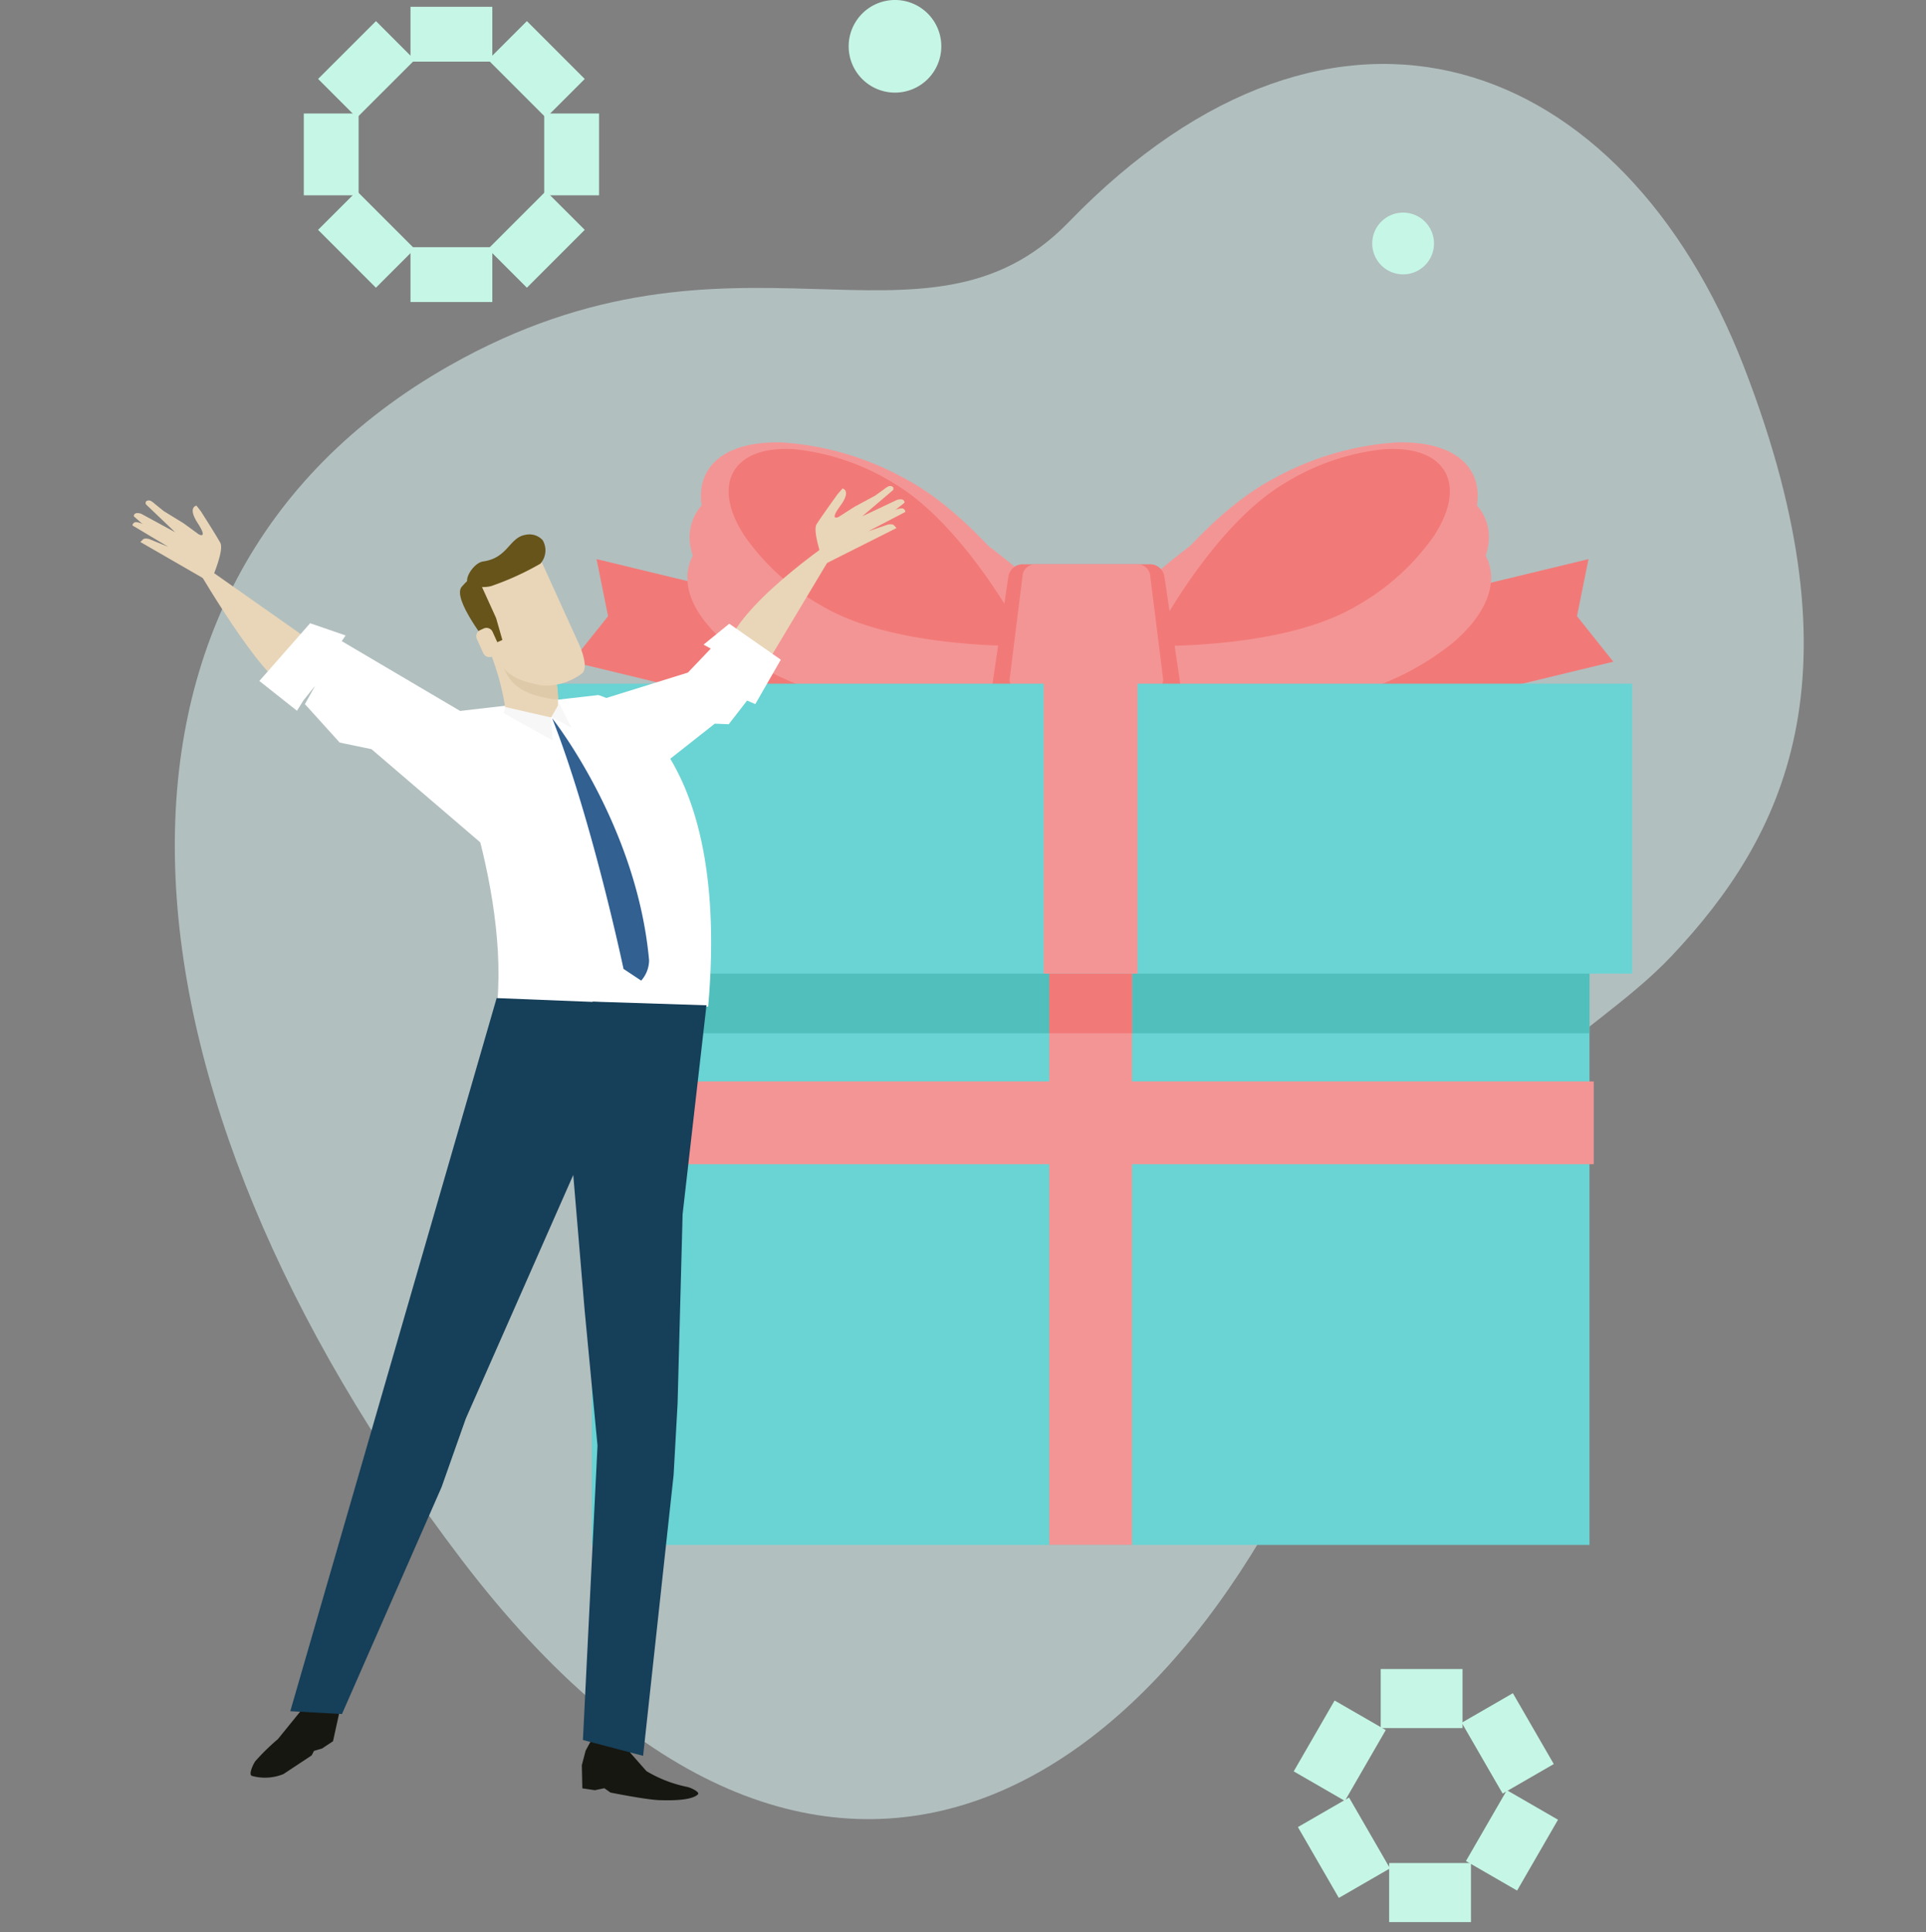 <svg xmlns="http://www.w3.org/2000/svg" width="189" height="189.63" viewBox="0 0 189 189.63"><rect x="0" y="0" width="189" height="189.63" fill="#808080" stroke="none"/><g transform="translate(-509 -280)"><g transform="translate(-783.523 -970.765)"><path d="M1459.3,1348.686c-8.269,8.774-22.281,13.49-31.161,37.743-16.609,45.37-52.461,67.7-87.616,21.493s-39.352-95.509-1.159-117.162c28.039-15.9,46.616.531,60.751-14.076,26.323-27.194,54.482-16.266,66.275,14.216S1470.293,1337.018,1459.3,1348.686Z" transform="translate(-2.724 -4.118)" fill="#d3eae9" opacity="0.6"/><g transform="translate(1346.404 1294.185)"><g transform="translate(2.22 11.451)"><path d="M1402.2,1357.831l1.225-5.038,1.212-5.037-25.287-6.109,1.13,5.6-3.566,4.469Z" transform="translate(-1376.911 -1341.647)" fill="#f17a78"/></g><g transform="translate(76.711 11.451)"><path d="M1502.73,1357.831l-1.223-5.038-1.215-5.037,25.29-6.109-1.131,5.6,3.565,4.469Z" transform="translate(-1500.292 -1341.647)" fill="#f17a78"/></g><path d="M1428.307,1345.371h0c2.422.073,4.082.011,4.153.011l2.822-.1-1.477-2.4c-1.28-2.047-8.009-12.456-15.8-16.609a28.776,28.776,0,0,0-12.138-3.589c-3.691-.108-6.323.954-7.413,2.991s-.519,4.8,1.631,7.8a28.688,28.688,0,0,0,9.748,8.058c4.312,2.3,10.532,3.59,18.474,3.834Z" transform="translate(-1383.013 -1322.682)" fill="#f49595"/><path d="M1427.615,1351.11h0c2.174-.554,3.636-1.038,3.694-1.06l2.489-.828-1.947-1.942c-1.686-1.661-10.433-10.035-18.48-12.059a24.794,24.794,0,0,0-11.752-.356c-3.318.841-5.379,2.553-5.815,4.812s.825,4.8,3.531,7.16a26.594,26.594,0,0,0,10.812,5.31c4.451,1.122,10.332.773,17.468-1.036Z" transform="translate(-1382.145 -1327.292)" fill="#f49595"/><path d="M1427.959,1344.528h0c2.179-.555,3.641-1.042,3.7-1.061l2.489-.825-1.953-1.943c-1.685-1.66-10.431-10.036-18.474-12.062a24.813,24.813,0,0,0-11.751-.356c-3.32.844-5.385,2.553-5.817,4.814s.821,4.8,3.528,7.159a26.553,26.553,0,0,0,10.817,5.307c4.446,1.121,10.327.775,17.461-1.033Z" transform="translate(-1382.282 -1324.683)" fill="#f49595"/><path d="M1426.251,1342.892h0c1.95.153,3.29.164,3.344.173l2.281.019-1.1-1.988c-.958-1.69-5.983-10.328-12.112-13.966a23.068,23.068,0,0,0-9.635-3.347c-2.975-.231-5.13.525-6.088,2.124s-.6,3.855,1.023,6.351a23.159,23.159,0,0,0,7.546,6.857c3.39,2.01,8.353,3.286,14.741,3.778Z" transform="translate(-1384.797 -1323.102)" fill="#f17a78"/><path d="M1469.234,1345.371h0c-2.423.073-4.084.011-4.154.011l-2.827-.1,1.482-2.4c1.279-2.047,8.01-12.456,15.8-16.609a28.812,28.812,0,0,1,12.137-3.589c3.7-.108,6.329.954,7.423,2.991s.514,4.8-1.64,7.8a28.677,28.677,0,0,1-9.744,8.058c-4.308,2.3-10.532,3.59-18.474,3.834Z" transform="translate(-1408.508 -1322.682)" fill="#f49595"/><path d="M1469.466,1351.11h0c-2.175-.554-3.643-1.038-3.7-1.06l-2.489-.828,1.953-1.942c1.681-1.661,10.429-10.035,18.473-12.059a24.8,24.8,0,0,1,11.753-.356c3.318.841,5.387,2.553,5.816,4.812s-.822,4.8-3.528,7.16a26.6,26.6,0,0,1-10.813,5.31c-4.451,1.122-10.336.773-17.465-1.036Z" transform="translate(-1408.914 -1327.292)" fill="#f49595"/><path d="M1469.122,1344.528h0c-2.182-.555-3.638-1.042-3.7-1.061l-2.485-.825,1.948-1.943c1.684-1.66,10.429-10.036,18.476-12.062a24.831,24.831,0,0,1,11.755-.356c3.318.844,5.382,2.553,5.811,4.814s-.816,4.8-3.527,7.159a26.586,26.586,0,0,1-10.813,5.307c-4.452,1.121-10.333.775-17.463-1.033Z" transform="translate(-1408.779 -1324.683)" fill="#f49595"/><path d="M1476.483,1342.892h0c-1.953.153-3.295.164-3.346.173l-2.283.019,1.105-1.988c.953-1.69,5.977-10.328,12.1-13.966a23.082,23.082,0,0,1,9.638-3.347c2.976-.231,5.133.525,6.09,2.124s.594,3.855-1.025,6.351a23.166,23.166,0,0,1-7.546,6.857c-3.386,2.01-8.349,3.286-14.738,3.778Z" transform="translate(-1411.916 -1323.102)" fill="#f17a78"/><path d="M1463.729,1354.164a1.432,1.432,0,0,1-1.535,1.3h-15.344a1.434,1.434,0,0,1-1.536-1.3l1.536-10.381a1.43,1.43,0,0,1,1.534-1.291h12.272a1.431,1.431,0,0,1,1.539,1.291Z" transform="translate(-1401.795 -1330.531)" fill="#f17a78"/><path d="M1463.157,1353.788a1.256,1.256,0,0,1-1.255,1.256h-12.556a1.254,1.254,0,0,1-1.255-1.256l1.255-10.041a1.252,1.252,0,0,1,1.252-1.255h10.042a1.257,1.257,0,0,1,1.261,1.255Z" transform="translate(-1402.897 -1330.531)" fill="#f49595"/><rect width="97.909" height="61.089" transform="translate(4.188 47.107)" fill="#6ad3d3"/><rect width="97.909" height="10.879" transform="translate(4.188 47.107)" fill="#51bfbc" style="mix-blend-mode:multiply;isolation:isolate"/><rect width="8.123" height="61.089" transform="translate(49.083 47.107)" fill="#f49595"/><rect width="98.747" height="8.123" transform="translate(3.767 62.709)" fill="#f49595"/><rect width="8.123" height="10.879" transform="translate(49.083 47.107)" fill="#f17a78"/><rect width="106.282" height="28.454" transform="translate(0 23.674)" fill="#6ad3d3"/><rect width="9.204" height="29.291" transform="translate(48.54 22.837)" fill="#f49595"/></g><path d="M1513.091,1288.355a3.029,3.029,0,1,1-3.028-3.03A3.031,3.031,0,0,1,1513.091,1288.355Z" transform="translate(-79.849 -13.694)" fill="#c6f7e6"/><path d="M1431.02,1255.308a4.545,4.545,0,1,1-4.544-4.543A4.544,4.544,0,0,1,1431.02,1255.308Z" transform="translate(-46.126)" fill="#c6f7e6"/><g transform="translate(1421.482 1414.563)"><line y2="5.794" transform="translate(10.546)" fill="none" stroke="#c6f7e6" stroke-miterlimit="10" stroke-width="8.028"/><line x2="5.02" y2="2.898" transform="translate(0 6.566)" fill="none" stroke="#c6f7e6" stroke-miterlimit="10" stroke-width="8.028"/><line y1="2.898" x2="5.019" transform="translate(0.414 16.087)" fill="none" stroke="#c6f7e6" stroke-miterlimit="10" stroke-width="8.028"/><line y1="5.795" transform="translate(11.374 19.039)" fill="none" stroke="#c6f7e6" stroke-miterlimit="10" stroke-width="8.028"/><line x1="5.019" y1="2.898" transform="translate(16.903 15.367)" fill="none" stroke="#c6f7e6" stroke-miterlimit="10" stroke-width="8.028"/><line x1="5.019" y2="2.898" transform="translate(16.488 5.848)" fill="none" stroke="#c6f7e6" stroke-miterlimit="10" stroke-width="8.028"/></g><g transform="translate(1322.335 1251.433)"><line y2="5.381" transform="translate(14.485)" fill="none" stroke="#c6f7e6" stroke-width="8.028" stroke-dasharray="8.028"/><line x2="3.804" y2="3.806" transform="translate(4.243 4.242)" fill="none" stroke="#c6f7e6" stroke-width="8.028" stroke-dasharray="8.028"/><line x2="5.379" transform="translate(0 14.485)" fill="none" stroke="#c6f7e6" stroke-width="8.028" stroke-dasharray="8.028"/><line y1="3.805" x2="3.807" transform="translate(4.239 20.924)" fill="none" stroke="#c6f7e6" stroke-width="8.028" stroke-dasharray="8.028"/><line y1="5.381" transform="translate(14.485 23.591)" fill="none" stroke="#c6f7e6" stroke-width="8.028" stroke-dasharray="8.028"/><line x1="3.806" y1="3.805" transform="translate(20.924 20.924)" fill="none" stroke="#c6f7e6" stroke-width="8.028" stroke-dasharray="8.028"/><line x1="5.379" transform="translate(23.594 14.485)" fill="none" stroke="#c6f7e6" stroke-width="8.028" stroke-dasharray="8.028"/><line x1="3.806" y2="3.804" transform="translate(20.924 4.242)" fill="none" stroke="#c6f7e6" stroke-width="8.028" stroke-dasharray="8.028"/></g><g transform="translate(1305.523 1298.449)"><path d="M1333.658,1523.951l-.271,3.164-.579,2.628-1.065.706-.8.241-.232.444-2.763,1.829a4.809,4.809,0,0,1-3.073.187c-.435-.1.171-1.288.322-1.466a21.783,21.783,0,0,1,2.2-2.149l2.155-2.655,2.439-3.323Z" transform="translate(-1313.13 -1406.542)" fill="#161711"/><path d="M1379.624,1533.222l-.69,1.267-.375,1.429.05,2.276,1.227.182.931-.193.606.426s3.483.7,4.79.744c2.17.075,3.359-.145,3.785-.564.239-.233-.77-.7-1.1-.745a12.751,12.751,0,0,1-3.949-1.539l-1.585-1.8-.3-1.271Z" transform="translate(-1334.463 -1410.372)" fill="#161711"/><path d="M1405.41,1350.811l8.182-13.656s-10.041,6.508-11.7,11.315S1405.41,1350.811,1405.41,1350.811Z" transform="translate(-1343.58 -1332.681)" fill="#e9d6b8"/><path d="M1376.723,1360.533l11.52-3.589,2.243-2.353-.712-.387,2.526-2.053,5.056,3.529-2.5,4.359-.808-.344-1.8,2.32-1.37-.056-11.715,9.234Z" transform="translate(-1333.736 -1338.623)" fill="#fff"/><path d="M1354.935,1365.569l15.876-1.825s13.17,3.307,10.789,30.553c-.013.127-21.1,4.657-20.686-.5C1361.953,1380.915,1354.935,1365.569,1354.935,1365.569Z" transform="translate(-1325.102 -1343.216)" fill="#fff"/><path d="M1327.013,1349.713l-12.193-8.576s6.1,10.669,9.123,12.677S1327.013,1349.713,1327.013,1349.713Z" transform="translate(-1309.207 -1334.258)" fill="#e9d6b8"/><path d="M1347.9,1361.889l-13.669-8.061.381-.556-3.483-1.2-4.982,5.665,3.692,2.924.622-1,1.158-1.451-1,1.8,3.413,3.772,3.121.649,10.988,9.413Z" transform="translate(-1313.697 -1338.591)" fill="#fff"/><g transform="translate(15.486 50.264)"><path d="M1351.423,1413l-20.25,69.984,5.07.281,9.778-22.279,2.374-6.715,11.624-26.357,2.276-14.48Z" transform="translate(-1331.173 -1412.997)" fill="#163f59"/><path d="M1377.848,1486.042l1.432-28.891-1.26-13.24-1.528-18.169,2.313-12.164,11.166.36-2.341,20.5-.493,18.583-.389,7-2.994,27.575Z" transform="translate(-1349.131 -1413.228)" fill="#163f59"/></g><g transform="translate(0 1.426)"><path d="M1313.557,1339.432s1.052-2.491.68-3.17-1.894-3.067-1.894-3.067l-.447-.577s-.912.135.13,1.731.1,1.091.1,1.091l-1.5-1.093-1.944-1.194-.792-.641s-.423-.395-.606-.406c-.526-.025-.35.382-.35.382l2.872,2.742-3.344-1.82s-.468-.161-.635.033-.022.272-.022.272l3.3,2.936-1.832-.748s-.461-.147-.635.036c-.189.2-.248.248-.248.248l6.658,3.841Z" transform="translate(-1305.616 -1332.105)" fill="#e9d6b8"/><path d="M1309.187,1337.1l-2.429-1.146a2.193,2.193,0,0,0-.844-.315.353.353,0,0,0-.39.327l3.491,2.083Z" transform="translate(-1305.523 -1333.507)" fill="#e9d6b8"/></g><g transform="translate(67.028)"><path d="M1417.142,1336.7s-.9-2.55-.494-3.2,2.068-2.954,2.068-2.954l.481-.548s.9.185-.232,1.717-.167,1.085-.167,1.085l1.56-1,2.009-1.081.83-.594s.444-.37.626-.368c.525,0,.327.4.327.4l-3.025,2.574,3.443-1.624s.476-.135.633.071.008.27.008.27l-3.46,2.74,1.871-.638s.469-.121.632.072c.178.208.233.262.233.262l-6.867,3.452Z" transform="translate(-1416.542 -1329.744)" fill="#e9d6b8"/><path d="M1424.97,1334.664l2.49-1a2.194,2.194,0,0,1,.862-.266.353.353,0,0,1,.37.35l-3.6,1.875Z" transform="translate(-1419.881 -1331.19)" fill="#e9d6b8"/></g><g transform="translate(32.137 4.772)"><path d="M1369.736,1356.16a30.075,30.075,0,0,1,.559,5.619c-.59,1.657-5.214.825-5.178-.15a25.6,25.6,0,0,0-1.555-5.673C1363.243,1355.381,1369.425,1354.049,1369.736,1356.16Z" transform="translate(-1360.654 -1344.528)" fill="#e9d6b8"/><path d="M1367.1,1355.021a11.246,11.246,0,0,0-2.868.593c.464,1.028.946,2.038,1.326,2.684,1.06,1.8,2.91,2.043,4.125,2.334a2.931,2.931,0,0,0,.9.041c-.03-.631-.192-1.951-.575-4.512C1369.864,1355.2,1368.507,1354.952,1367.1,1355.021Z" transform="translate(-1360.924 -1344.528)" fill="#dec9a9"/><path d="M1367.047,1341.016l4.006,8.817s.948,2.09.289,2.752a5.846,5.846,0,0,1-4.084,1.2c-1.213-.289-3.064-.531-4.125-2.333s-2.919-6.425-2.919-6.425-.031-1.789,3.166-2.159S1367.047,1341.016,1367.047,1341.016Z" transform="translate(-1359.332 -1338.983)" fill="#e9d6b8"/><path d="M1365.654,1337.678a1.749,1.749,0,0,1,1.671.526,1.972,1.972,0,0,1-.226,2.31,27.634,27.634,0,0,1-4.837,2.2,3.131,3.131,0,0,1-2.227-.281c-.475-.349.5-2.007,1.459-2.142C1363.934,1339.945,1364.043,1337.932,1365.654,1337.678Z" transform="translate(-1359.211 -1337.648)" fill="#66541a"/><path d="M1360.566,1344.788l1.732,3.81.616,2.153-.448.2-.822.374s-3.72-4.617-2.721-5.792S1360.354,1344.522,1360.566,1344.788Z" transform="translate(-1358.753 -1340.402)" fill="#66541a"/><path d="M1363.635,1354.616a.653.653,0,0,1-.325.867l-.349.159a.659.659,0,0,1-.87-.325l-.634-1.4a.66.66,0,0,1,.327-.871l.349-.156a.655.655,0,0,1,.869.325Z" transform="translate(-1359.801 -1343.666)" fill="#e9d6b8"/></g><path d="M1373.739,1367.52s8.306,10.442,9.509,23.746a3.049,3.049,0,0,1-.775,2l-1.732-1.149S1377.646,1377.441,1373.739,1367.52Z" transform="translate(-1332.553 -1344.713)" fill="#316091"/><path d="M1370.484,1366.717l.167,2.255-4.832-2.688.18-.591Z" transform="translate(-1329.415 -1343.989)" fill="#f7f7f7"/><path d="M1374.372,1365.121l1.22,2.39-1.98-1.072Z" transform="translate(-1332.503 -1343.762)" fill="#f7f7f7"/></g></g><rect width="189" height="188.63" transform="translate(509 281)" fill="none"/></g></svg>